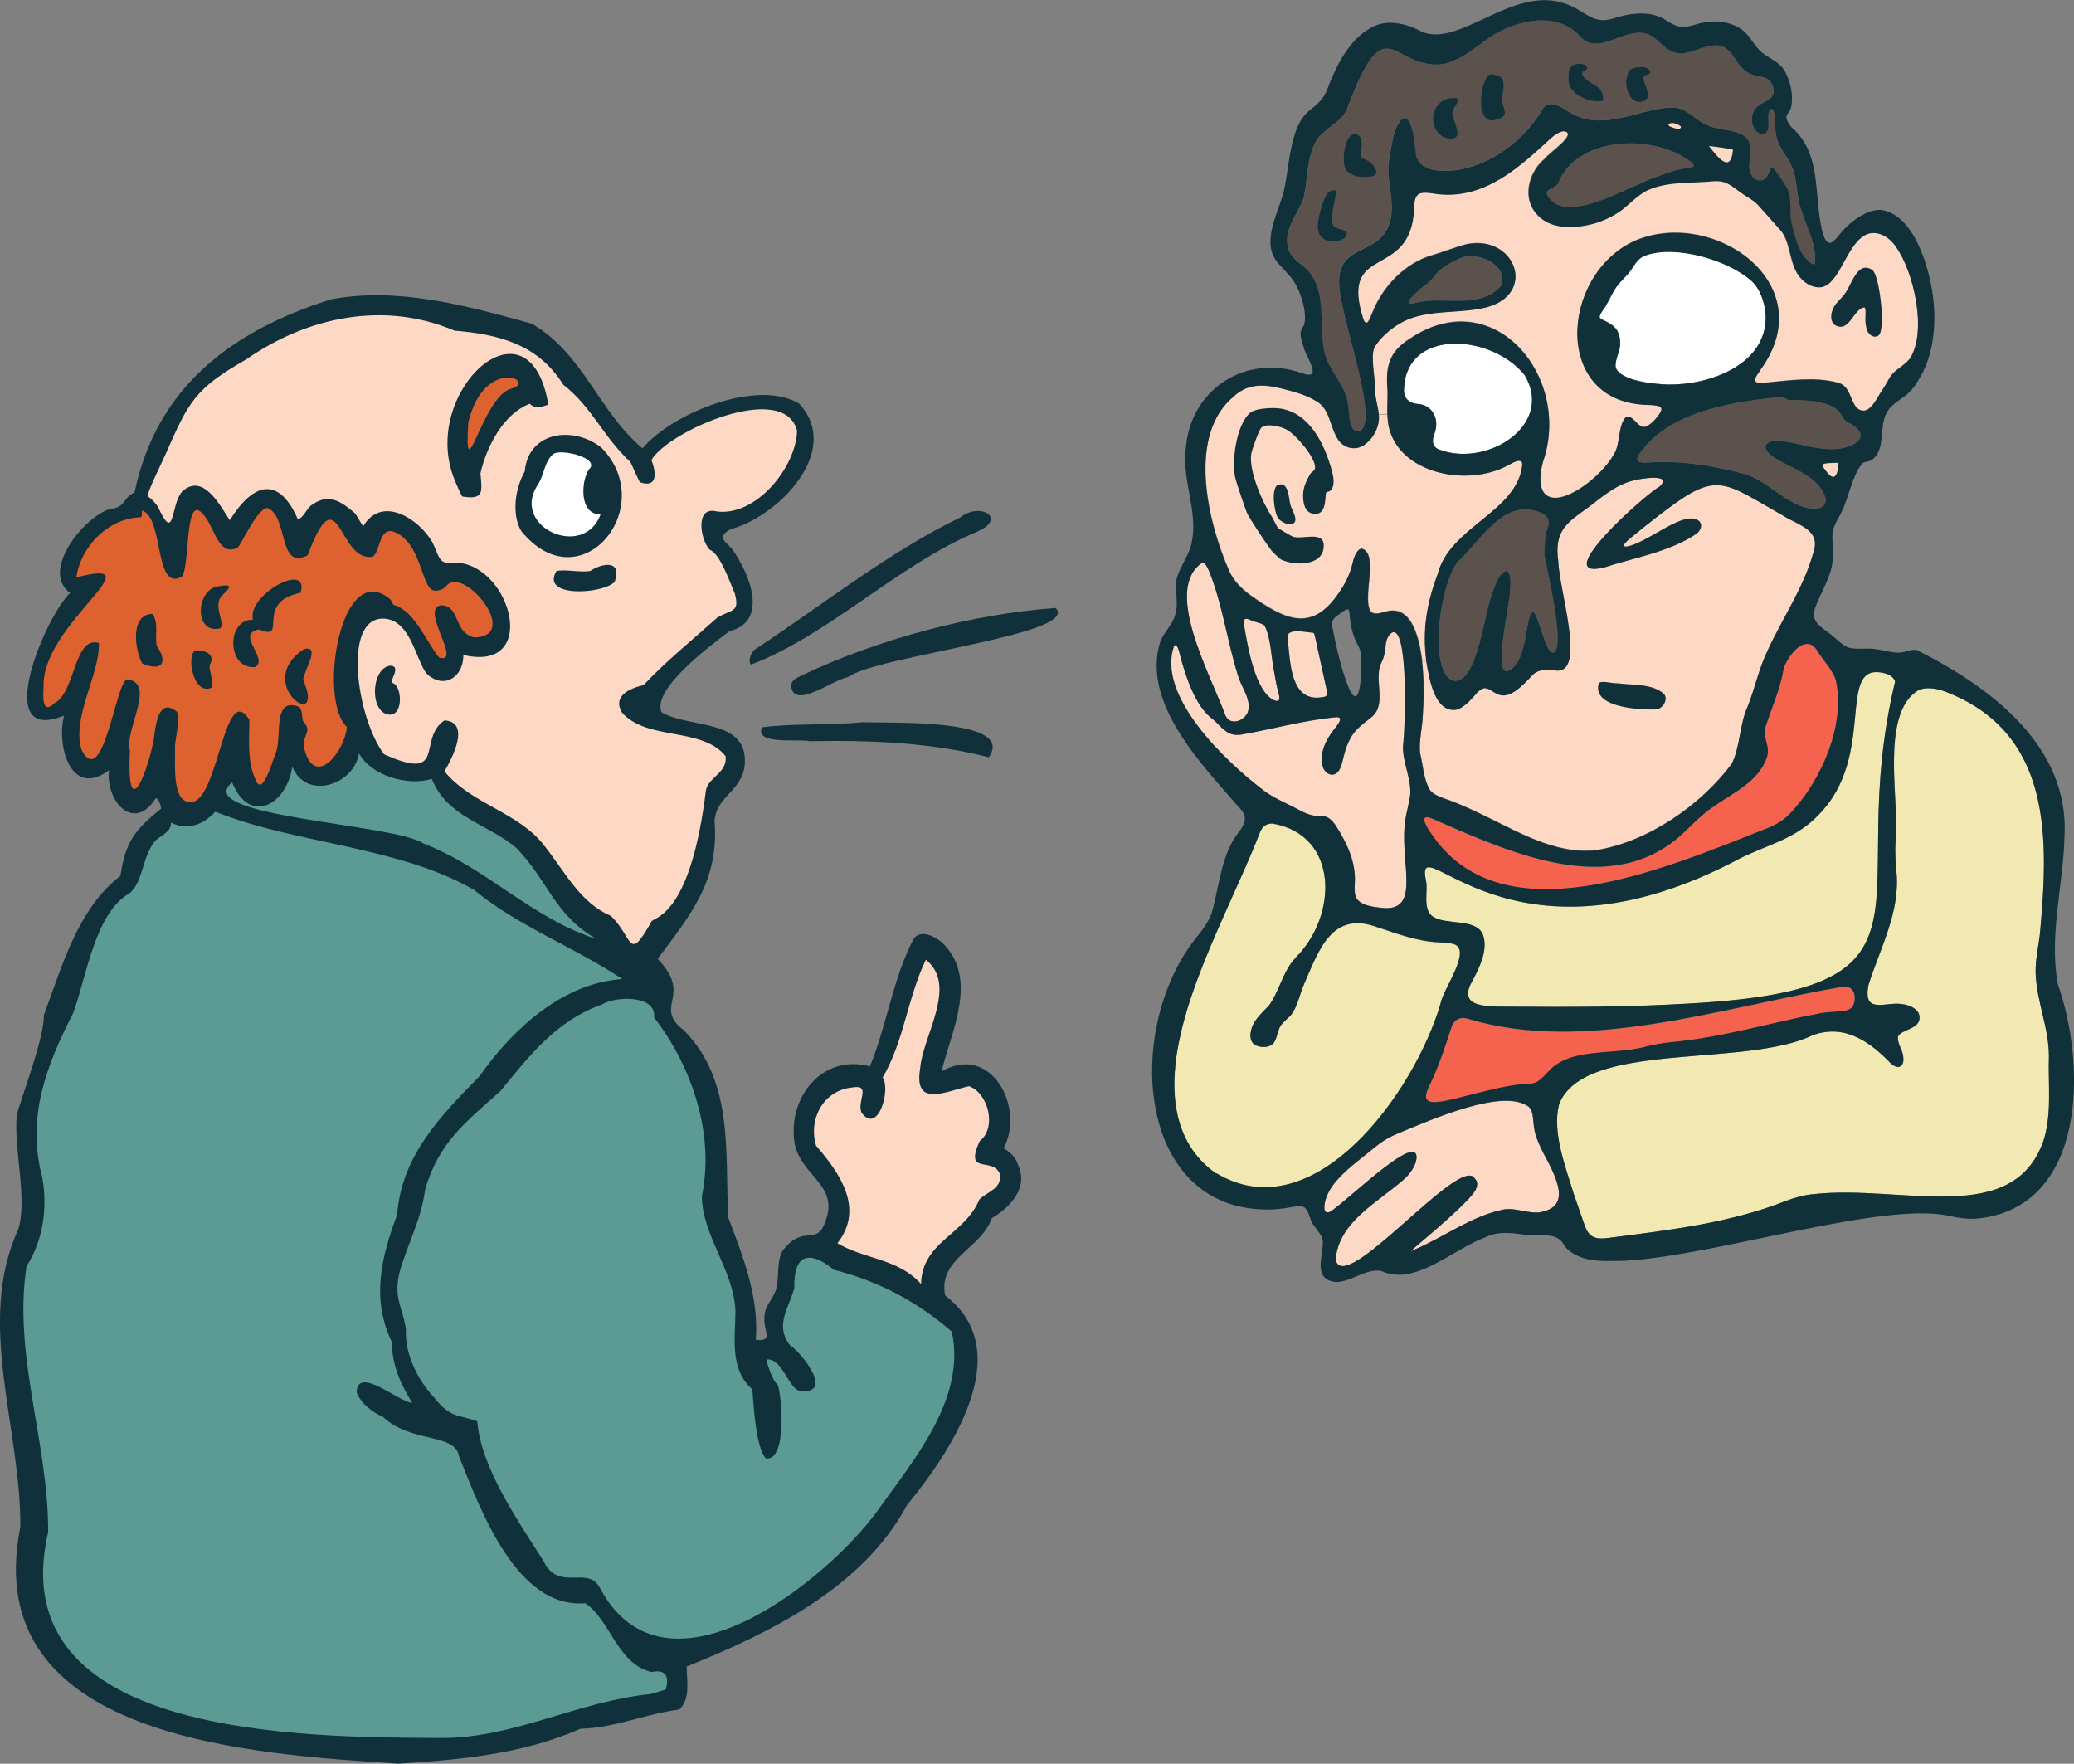 <?xml version="1.0" encoding="UTF-8"?>
<svg id="Layer_1" xmlns="http://www.w3.org/2000/svg" version="1.1" viewBox="0 0 235.22 200">
  <rect x="0" y="0" width="235.22" height="200" fill="#808080" stroke="none"/>
  <!-- Generator: Adobe Illustrator 29.1.0, SVG Export Plug-In . SVG Version: 2.1.0 Build 142)  -->
  <g id="Layer_11" data-name="Layer_1">
    <g>
      <g>
        <path d="M76.97,186.37c-4.1,0-7.28-2.04-9.42-6.07-.38-.73-.92-.86-1.82-.86h-.94c-1.34,0-2.71-.27-3.64-2.21-.3-.47-.61-.95-.93-1.45-2.71-4.22-6.08-9.44-6.62-14.22-.4-.14-.75-.22-1.1-.31-1.18-.3-2.18-.54-3.63-2.37-2.25-2.4-3.53-5.47-3.4-8.2-.14-.8-.32-1.41-.5-2-.38-1.3-.72-2.41-.21-4.62.36-1.26.79-2.41,1.22-3.52.72-1.91,1.4-3.72,1.67-5.78v-.04l.02-.04c1.45-5.01,4.18-7.42,7.63-10.46.34-.3.69-.61,1.04-.92l.38-.46c3.21-3.94,6.24-7.66,11.31-9.48.74-.43,1.9-.7,3.07-.7.82,0,2.31.14,3.14,1.06.35.4.54.9.52,1.46,4.68,6.14,6.74,13.97,5.41,20.5.03,2.11.9,4.09,1.82,6.18.91,2.09,1.86,4.24,1.99,6.65,0,.62-.02,1.21-.04,1.8-.1,2.59-.19,5.04,1.75,6.79l.13.11.05.16c.03.13.05.31.1.94.1,1.46.38,5.2,1.18,6.46.08-.02.19-.09.33-.3.94-1.46.58-6.18.22-7.22-.66-.7-1.39-2.83-1.26-3.3l.11-.38.39-.03h.18c1.26,0,1.98,1.18,2.61,2.21.34.56.7,1.14,1.03,1.33.2.03.38.05.55.05.22,0,.58-.02.63-.21.24-.81-1.6-3.25-2.62-3.92l-.08-.05-.06-.07c-1.54-1.96-.8-3.82-.15-5.46.19-.47.38-.97.52-1.45-.03-1.62.26-2.73.88-3.37.37-.38.86-.58,1.41-.58.85,0,1.87.48,3.04,1.42,4.98,1.26,9.5,3.65,13.48,7.1l.14.13.04.18c1.51,7.01-3.06,13.27-7.1,18.8-.49.67-.98,1.33-1.43,1.98-1.77,2.45-5.26,6.21-9.78,9.44-3.38,2.42-8.41,5.3-13.26,5.3h0Z" fill="#5b9b94"/>
        <path d="M49.75,197.67c-12.02-.05-34.41-.15-42.44-10.3-2.86-3.62-3.67-8.22-2.42-13.69.02-4.18-.7-8.46-1.39-12.59-.96-5.74-1.96-11.66-1.05-17.56l.02-.12.06-.1c1.72-2.7,2.33-6.14,1.71-9.66-1.97-7.29.79-13.62,3.54-18.99.36-.98.7-2.17,1.05-3.43,1.13-4.03,2.41-8.6,5.53-10.39.68-.6.99-1.6,1.32-2.66.33-1.06.66-2.15,1.4-3.06.26-.32.59-.55.91-.77.6-.42.86-.63.83-1.02l-.08-1.04.92.49c.47.25.96.38,1.45.38,1,0,2.03-.53,2.9-1.48l.27-.3.37.15c3.81,1.54,7.98,2.45,12.41,3.4,5.85,1.26,11.9,2.58,16.99,5.49l.04.02.04.03c2.88,2.39,6.34,4.23,9.7,6.02,2.38,1.27,4.86,2.58,7.1,4.08l1.39.94-1.67.11c-7.46.51-13.07,6.97-15.75,10.77l-.02.04-.03.03c-4.28,4.37-8.71,8.88-9.18,15.36v.08l-.03.08c-1.98,5.32-2.77,9.52-.6,14.03l.06.12v.14c-.02,2.52,1.05,4.64,2.21,6.55l.59.98-1.14-.1c-.66-.06-1.53-.55-2.53-1.12-.97-.54-2.17-1.22-2.81-1.22-.14,0-.3,0-.34.47.44,1.05,1.61,1.92,2.6,2.33l.1.04.08.07c1.44,1.36,3.3,1.81,4.94,2.2,1.83.44,3.56.85,3.87,2.56l.32.8c2.3,5.78,6.17,15.46,12.82,15.46.19,0,.39,0,.59-.02l.2-.02.17.11c1.27.86,2.14,2.25,2.99,3.61,1.14,1.83,2.22,3.56,4.2,4.09.23-.04.44-.06.63-.06.77,0,1.17.32,1.38.59.38.49.42,1.2.16,2.17l-.03.12-.08.1c-.26.31-2.02.73-2.05.73h-.04l-.04.02c-3.61.35-7.14,1.41-10.54,2.42-4.21,1.26-8.56,2.56-13.11,2.56h-.46Z" fill="#5b9b94"/>
        <path d="M67.53,107.04c-3.97-1.27-7.36-3.54-10.63-5.73-2.85-1.9-5.79-3.88-9.06-5.12l-.06-.02-.06-.04c-1.1-.78-5.37-1.44-9.5-2.09-7.79-1.22-12.56-2.08-13.06-3.96-.17-.62.11-1.22.82-1.79l.6-.49.3.71c.62,1.53,1.51,2.38,2.5,2.38,1.46,0,2.9-1.81,3.22-4.03l.3-2.09.8,1.95c.65,1.58,1.91,1.82,2.61,1.82,1.6,0,3.54-1.22,3.87-3.21l.28-1.65.79,1.47c1.02,1.88,3.7,2.86,5.83,2.86.64,0,1.22-.08,1.74-.24l.5-.16.2.5c1.07,2.67,3.29,3.89,5.63,5.17,1.3.71,2.65,1.45,3.82,2.46,1.44,1.48,2.41,2.94,3.34,4.37,1.46,2.21,2.83,4.3,5.68,5.9l-.46,1.05h0Z" fill="#5b9b94"/>
        <path d="M21.51,91.51c-.5,0-.94-.18-1.28-.53-1.04-1.06-1.02-3.44-1-5.18,0-.45,0-.83,0-1.09v-.06c.02-.39.09-.84.17-1.32.12-.77.27-1.71.15-2.28-.3-.22-.49-.26-.57-.26-.6,0-.87,2.17-.97,2.88l-.05.34c-.21,1.04-1.3,6.04-2.76,6.04h0c-.22,0-.42-.09-.58-.26-.34-.35-.66-1.18-.5-4.65-.25-1.01.14-2.34.54-3.73.38-1.34.82-2.85.42-3.46-.04-.06-.16-.23-.54-.31-.3.46-.74,2.02-1.08,3.19-1.04,3.62-1.77,5.82-3.14,5.82h0c-.88,0-1.42-1-1.59-1.33l-.02-.05-.02-.05c-.74-2.28.1-4.94.9-7.5.5-1.57.97-3.06,1.02-4.32-.78.1-1.28,1.54-1.78,2.92-.56,1.57-1.13,3.19-2.33,3.86-.4.38-.76.56-1.1.56-.26,0-.5-.1-.67-.29-.46-.5-.46-1.48-.39-2.54-.14-3.63,2.92-7.24,5.17-9.87.75-.89,1.67-1.96,1.86-2.44-.05,0-.1,0-.18,0-.49,0-1.3.14-2.41.43l-.83.22.12-.85c.54-3.82,3.82-7,7.43-7.29v-.24l.04-.73.7.21c.55.16,1.01.58,1.36,1.24.46.88.71,2.1.95,3.29.29,1.42.65,3.19,1.29,3.19.1,0,.23-.04.38-.1.23-.48.36-1.98.46-3.09.22-2.57.39-4.59,1.66-4.59.49,0,.94.34,1.46,1.1.31.4.58.95.83,1.49.45.93.91,1.89,1.52,1.89.13,0,.28-.04.44-.11.11-.16.36-.6.56-.96,1.14-2.05,2.1-3.62,3.17-3.63h.12l.11.05c1.28.54,1.68,2.08,2.04,3.44.35,1.32.62,2.18,1.21,2.18.17,0,.37-.05.61-.15,1.15-3.01,2-4.19,2.99-4.19.88,0,1.41.89,2.02,1.92.65,1.08,1.38,2.31,2.44,2.31h.14c.16-.21.29-.61.42-.97.28-.82.66-1.96,1.8-1.96.17,0,.34.02.53.08,2.19.78,3.02,3.11,3.63,4.81.26.74.66,1.86.94,1.86.5,0,.66-.16.89-.4.24-.24.56-.56,1.16-.58h.15c1.99,0,4.87,3.11,4.9,5.29,0,.63-.23,2.1-2.61,2.15h-.07l-.06-.02c-1.51-.33-1.99-1.43-2.38-2.31-.34-.8-.56-1.22-1.18-1.32-.11,0-.18.03-.21.06-.23.35.34,1.82.65,2.61.52,1.34.9,2.3.46,2.92-.1.15-.35.41-.84.41-.15,0-.32-.02-.51-.07l-.17-.05-.11-.14c-.5-.58-.96-1.34-1.45-2.13-.36-.59-.73-1.2-1.13-1.74-.8-1.1-1.54-1.72-2.34-1.94l-.08-.02-.07-.04c-.19-.12-.28-.3-.38-.5-.03-.07-.1-.19-.13-.22-.54-.45-1.08-.7-1.58-.7-1.34,0-2.26,1.79-2.68,2.86-1.57,3.93-1.49,9.94.15,11.5l.2.19-.02.27c-.19,2.21-2.01,5.02-3.78,5.02-.77,0-1.78-.5-2.27-2.86l-.02-.07v-.07c.05-.67.21-1.09.34-1.4.15-.39.18-.46-.28-1.01l-.07-.09-.03-.11c-.06-.19-.07-.4-.1-.62-.02-.18-.05-.56-.13-.64-.2-.06-.38-.1-.54-.1-.62,0-.78.81-.87,2.62-.06,1.02-.1,1.98-.46,2.66-.03.09-.09.24-.15.43-.75,2.18-1.28,3.3-2.1,3.3-.43,0-.76-.29-.98-.86-.87-1.78-.83-3.9-.79-5.76,0-.38.02-.77.02-1.14-.34-.49-.51-.51-.51-.51-.5,0-1.38,2.82-1.79,4.18-.86,2.79-1.67,5.42-3.16,5.98-.27.08-.49.1-.69.1l-.03-.06Z" fill="#dd622f"/>
        <path d="M104.03,145.99c-1.5-1.68-3.4-2.28-5.41-2.92-1.31-.42-2.66-.85-3.94-1.59l-.57-.34.41-.52c2.74-3.45.46-7.01-2.41-10.34l-.08-.1-.03-.12c-.51-1.74-.24-3.62.73-5.04.9-1.33,2.3-2.14,3.92-2.28.17-.03.34-.05.5-.05.46,0,.8.14,1.02.41.36.44.24,1.03.12,1.59-.09.43-.19.91-.06,1.22.28.35.46.38.5.38.12,0,.34-.15.57-.59.56-1.06.66-2.7.33-3.2l-.2-.3.18-.31c1.29-2.19,2.02-4.71,2.71-7.14.59-2.06,1.21-4.2,2.17-6.17l.31-.65.56.45c2.84,2.28,1.62,5.88.54,9.06-.47,1.38-.91,2.69-.98,3.77-.22,1.3-.04,1.82.14,2.03.06.06.22.26.82.26.69,0,1.62-.26,2.5-.52.46-.13.93-.26,1.38-.37l.16-.04.16.06c1.31.46,2.34,1.87,2.59,3.58.22,1.46-.19,2.78-1.11,3.54-.54,1.22-.42,1.53-.41,1.56.05.09.42.15.66.2.66.12,1.67.3,2.11,1.42l.02.06v.06c.25,1.54-.86,2.24-1.66,2.75-.28.18-.55.35-.75.54-.76,1.77-2.07,2.91-3.34,4.02-1.68,1.46-3.13,2.72-3.18,5.24l-.03,1.45-.97-1.08v.02Z" fill="#fdd8c5"/>
        <path d="M71.89,107.64c-.66,0-1.02-.58-1.46-1.32-.35-.58-.78-1.29-1.46-1.96-2.72-1.21-4.34-3.48-6.04-5.89-.49-.69-1-1.41-1.53-2.09-1.44-1.93-3.48-3.06-5.65-4.27-2.06-1.15-4.2-2.34-5.78-4.27l-.25-.31.2-.34c1.21-2.07,1.73-3.79,1.36-4.5-.05-.09-.18-.33-.7-.4-.82.63-1.02,1.55-1.22,2.45-.24,1.09-.54,2.43-2.26,2.43-.87,0-2.07-.35-3.77-1.12l-.14-.06-.09-.11c-2.49-3.25-4.13-11.01-2.41-14.5.58-1.18,1.53-1.82,2.73-1.82h.12c1.01.04,1.88.49,2.61,1.33.79.91,1.3,2.15,1.75,3.25.35.86.72,1.74,1.06,1.99.45.34.87.5,1.28.5s.77-.16,1.06-.47c.44-.45.68-1.14.67-1.9l-.02-.74.72.17c.61.14,1.17.22,1.67.22,2.33,0,2.87-1.48,2.93-2.73.11-2.84-2.32-6.51-5.35-6.81-.31.04-.58.06-.81.06-1.47,0-1.81-.82-2.19-1.78-.11-.28-.24-.59-.42-.94-.91-1.55-2.9-3.19-4.61-3.19-.92,0-1.66.48-2.22,1.42l-.22.37-.42-.1c-.28-.07-.37-.22-.79-.93-.14-.23-.36-.62-.46-.73-.89-.75-1.76-1.42-2.66-1.42-.46,0-.91.17-1.4.52l-.05.03-.06.02c-.12.06-.34.38-.5.59-.35.5-.74,1.07-1.39,1.1l-.39.02-.16-.36c-.62-1.39-1.62-3.05-2.95-3.05-1.11,0-2.44,1.15-3.74,3.26l-.47.76-.5-.74c-.12-.18-.26-.4-.4-.62-.76-1.21-1.91-3.03-3.07-3.03-.34,0-.68.15-1.04.48-.38.46-.59,1.3-.77,1.98-.23.93-.44,1.72-1.16,1.72h0c-.5,0-.85-.46-1.13-.92-.17-.28-.36-.65-.59-1.15-.26-.4-.66-.81-.96-.98l-.24-.14-.04-.27c-.02-.13-.02-.32.14-.76.29-.84,1.02-2.4,1.51-3.42.18-.38.33-.7.4-.86,2.69-6.14,3.54-7.72,9.41-11.07,4.77-3.3,10.08-5.07,15.32-5.07,3.02,0,5.95.59,8.72,1.75,4.77.4,9.59,1.46,12.66,6.33,1.81,1.42,3.01,3.08,4.18,4.69.98,1.34,1.98,2.74,3.36,4.02l.06.05.04.06c.12.18.29.57.56,1.17.14.31.34.76.46.98.18.05.31.06.39.06.18,0,.21-.05.22-.07.14-.21.11-.92-.24-1.82l-.1-.26.14-.24c.09-.15.19-.3.35-.51,1.98-2.45,8.34-5.54,12.7-5.54,3.15,0,4.2,1.57,4.54,2.88l.02.08v.08c-.17,5.15-5.19,9.74-9.02,9.74-.26,0-.51-.02-.77-.06-.18-.04-.3-.06-.41-.06-.27,0-.42.1-.53.34-.33.77.06,2.37.59,3.02,1.03.5,1.84,2.3,2.63,4.24.14.35.27.66.37.87l.02.04.02.05c.58,2.06-.1,2.51-1.22,2.98-.3.12-.62.26-.98.47-.75.68-1.54,1.36-2.34,2.06-2.06,1.8-4.19,3.66-5.93,5.51l-.12.13-.17.04c-1.22.28-2.05.73-2.26,1.22-.04.1-.18.4.17,1,1.27,1.4,3.31,1.78,5.46,2.17,2.34.43,4.74.87,6.25,2.73l.1.13.02.16c.18,1.37-.66,2.16-1.32,2.8-.46.44-.86.82-.92,1.31-.12.98-.24,1.82-.37,2.6-1.66,10.17-4.65,11.78-5.77,12.4-.05.02-.1.05-.13.07-1.21,2.14-1.78,2.78-2.47,2.78h0v.02Z" fill="#fdd8c5"/>
        <path d="M64.62,61.39c-1.82,0-3.59-.99-4.42-2.46-.71-1.26-.65-2.72.19-4.1.34-.47.52-.99.7-1.54.27-.79.54-1.61,1.27-2.24l.05-.04c.28-.19.68-.28,1.22-.28,1.1,0,3.46.5,3.9,1.64.08.21.2.73-.31,1.25-.51.82-.7,2.58-.21,3.5.22.42.54.61,1.01.61l.92-.03-.29.8c-.66,1.84-2.14,2.9-4.04,2.9h0Z" fill="#fff"/>
        <path d="M53.23,51.52c-.18,0-.35-.07-.48-.21-.25-.26-.38-.62-.21-3.44v-.05l.02-.05c.98-4.07,3.26-5.52,5.06-5.52.98,0,1.7.45,1.78,1.09.03.29-.03,1.01-1.41,1.34-1.26.43-2.51,3.17-3.26,4.81-.68,1.49-.94,2.04-1.5,2.04h0Z" fill="#dd622f"/>
      </g>
      <g>
        <path d="M119.71,68.93c3.06,2.98-20.46,5.46-23.54,7.86-1.65.22-6.14,3.78-6.45.99.07-.75.66-.9,1.26-1.22,8.69-4.11,19.26-6.93,28.73-7.62h0Z" fill="#10313b"/>
        <path d="M110.85,60.28c-8.99,3.74-16.76,11.67-25.65,15.08-.41-.28-.06-1.3.33-1.65,7.56-4.97,15.24-11.1,23.38-15.04,2.3-1.82,5.35.16,1.94,1.6h0Z" fill="#10313b"/>
        <path d="M97.81,81.89c2.55.15,17.53-.54,14.33,3.98-6.44-1.66-13.47-1.96-20.28-1.82-1.23-.3-6.38.47-5.43-1.58,3.37-.45,7.86-.22,11.38-.57h0Z" fill="#10313b"/>
        <path d="M69.73,65.96c-1.24,1.4-8.48,1.89-6.62-1.21.92-.22,2.69.18,3.82,0,1.34-.89,3.66-1.33,2.79,1.21Z" fill="#10313b"/>
        <path d="M44.45,77.43c1.18.17,1.4,3.96-.48,3.58-2.08-.46-1.85-5.22.26-5.52,1.35,0-.03,1.66.22,1.93h0Z" fill="#10313b"/>
        <path d="M34.08,67.22c-5.35,1.08-1.27,5.58-4.71,4.16-2.73.5,1.14,3.3-.42,4.26-3.26.3-3.29-5.49-.26-5.36-.72-2.84,6.47-6.72,5.4-3.06Z" fill="#10313b"/>
        <path d="M17.3,69.6c.72,1.13.26,2.41.46,3.6,1.35,1.98.59,2.98-1.62,2.04-.86-1.52-1.42-5.59,1.16-5.63h0Z" fill="#10313b"/>
        <path d="M34.48,73.61c1.99-.5-.08,2.52-.09,3.5,2.66,6.21-5.82.39.09-3.5Z" fill="#10313b"/>
        <path d="M24.99,66.45c2.04-.34.34.81.03,1.27-.78,1.19.57,3.02-.06,3.53-3.04.74-2.79-4.66.02-4.8Z" fill="#10313b"/>
        <path d="M24.04,77.96c-2.18,1.05-2.98-3.9-1.81-4.22,1.06,0,2.29.49,1.54,1.69-.04.6.5,2.17.27,2.54h0Z" fill="#10313b"/>
        <path d="M45.27,200c-16.7-1.11-47.76-2.75-42.97-26.8.12-11.08-5.06-23.24-.26-33.72,1.15-3.4-.54-9.3-.13-13.07.34-1.49,3.18-8.86,3.05-11.27,2.1-5.57,3.84-12.1,8.7-15.82.58-3.99,1.72-5.27,4.62-7.63,0-.19-.28-1.18-.61-1.18-2.52,4-5.73.26-5.3-3.17-4.35,3.24-5.99-2.8-5.1-6.2-8.42,3.44-1.99-11.48.69-13.9-3.38-2.4,1.41-8.52,4.47-9.51,1.9-.18,1.37-1.21,2.83-1.88,2.49-11.97,11.02-18.34,22.26-21.9,7.65-1.45,15.48.74,22.78,2.75,5.9,3.42,7.59,9.98,12.57,14.14,3.3-3.93,12.9-7.93,17.75-5.09,5,5.38-2.39,12.84-7.76,14.26-1.78.98-.35,1.5.24,2.34,1.86,2.66,4.18,8.08-.38,9.23-2.16,1.64-8.76,6.51-7.7,9.18,3.01,1.81,9.39.74,9.46,5.39.08,3.46-3.19,3.94-3.44,6.9.55,6.87-2.74,10.7-6.45,15.68,4.11,4.27-.65,5.34,3.01,8.14,5.66,5.76,4.62,13.93,4.99,21.17,1.67,4.45,3.5,9,3.13,13.88,1.94.3,1-.95.97-2.14-.06-1.91.93-2.19,1.34-3.62.37-1.27.02-3.22.74-4.35,2.44-3.14,3.86-.34,4.87-3.38,1.52-4.06-2.78-5.07-3.51-8.74-.87-5.19,3.12-10.24,8.53-8.76,1.93-4.7,2.59-9.91,4.93-14.41.74-1.2,2.45-.35,3.27.37,4.16,4.07,1.06,9.94-.07,14.6,5.63-3.24,9.51,4.13,7.03,8.73.54.26,1.35.96,1.58,1.72,1.34,2.71-.78,4.93-2.91,6.2-1.23,3.49-6.11,4.56-5.3,8.76,8.22,6.26.85,17.48-4.32,23.77-5.02,9.36-15.51,14.5-24.99,18.31,0,1.6.47,3.67-.84,4.87-3.85.5-7.29,2.09-11.18,2.18-6.62,2.89-13.57,3.51-20.62,3.96l.02.02ZM63.9,43.65c-2.86-4.62-7.36-5.74-12.36-6.16-7.91-3.36-16.56-1.64-23.61,3.26-5.82,3.32-6.54,4.79-9.17,10.8-.32.74-2.08,4.26-2.01,4.74.42.24.89.75,1.17,1.2,1.95,4.22,1.39-.22,2.74-1.76,2.4-2.18,4.34,1.67,5.4,3.26,2.65-4.26,5.53-5.07,7.71-.14.64-.02,1.07-1.37,1.66-1.63,1.89-1.37,3.37-.26,4.79.95.22.22.89,1.48.98,1.5,2.06-3.51,6.23-.93,7.83,1.8.89,1.79.63,2.66,2.89,2.34,6.12.5,9.27,12.48.63,10.46.04,2.28-1.9,3.89-3.92,2.34-1.36-.97-1.82-6.34-5.11-6.46-4.77-.16-3.02,11.38.04,15.38,7.23,3.25,3.71-1.76,6.85-3.84,3.09.19.75,4.5,0,5.78,3.09,3.78,8.49,4.62,11.42,8.55,2.34,3,4.03,6.38,7.45,7.84,2.57,2.46,1.92,5.45,4.64.58.68-.52,4.45-1.16,6.13-14.73.19-1.57,2.49-2.03,2.24-3.97-2.7-3.34-8.89-1.71-11.74-4.93-1.16-1.95,1-2.79,2.44-3.12,2.43-2.61,5.6-5.18,8.34-7.64,1.58-.98,2.65-.51,1.98-2.83-.5-1.07-1.62-4.45-2.82-4.88-1.04-1.09-1.72-4.96.77-4.35,4.43.62,9-4.92,9.14-9.14-1.45-5.75-14.66.05-16.52,3.32.5,1.26.8,3.22-1.27,2.53-.13-.03-.9-1.95-1.14-2.33-3.11-2.9-4.3-6.19-7.58-8.74h.02ZM26.92,62.11c-2.04,1.03-2.56-2.07-3.59-3.42-2.5-3.61-1.69,5.37-2.7,6.7-3.19,1.78-2-6.78-4.54-7.5,0,.22.07.62-.13.77-3.57.05-6.8,3.24-7.3,6.81,9.4-2.42-4.04,5.37-3.72,12.46-.06,1.03-.18,3.19,1.25,1.8,2.38-1.23,2.19-7.66,5.02-6.82.17,3.42-3.14,8.5-1.95,12.15,2.45,4.58,3.86-7.62,5.13-8.02,3.42.34-.32,5.78.34,8.05-.38,8.11,1.78,3.33,2.7-1.16.21-1.52.48-4.99,2.65-3.21.36.99-.18,2.86-.24,3.96.1,1.62-.53,6.94,2.2,6.2,2.78-1.04,3.5-13.64,6.24-9.27.02,2.2-.3,4.78.73,6.85.73,1.98,1.94-2.29,2.18-2.88.91-1.65-.42-6.48,2.58-5.48.58.19.44,1.17.58,1.62,1.06,1.29.18,1.23.08,2.81,1.06,5.18,4.66.81,4.91-2.09-3.33-3.15-.71-19.21,4.91-14.49.17.17.29.58.39.64,2.46.68,3.69,4.25,5.19,5.99,2.72.73-2.46-5.86.33-5.95,2.09.25,1.27,3.12,3.66,3.65,4.75-.1.09-6.51-2.4-6.28-.85.03-.76.97-2.07.98-1.61.02-1.41-5.5-4.74-6.7-1.62-.47-1.44,2.14-2.31,2.84-3.98.77-3.82-9.69-7.41-.15-3.4,1.73-2.14-4.36-4.54-5.37-1.22.02-3.07,4.38-3.42,4.5h0ZM48.98,88.32c-2.7.84-6.86-.32-8.26-2.89-.62,3.63-5.99,5.35-7.57,1.51-.61,4.26-4.81,6.72-6.82,1.79-4.8,3.9,18.53,4.67,21.71,6.93,7.06,2.7,12.31,8.5,19.66,10.84-4.81-2.69-5.54-6.65-9.12-10.32-3.21-2.77-7.85-3.45-9.61-7.86h0ZM53.75,100.9c-8.73-5-20.28-5.19-29.33-8.86-1.32,1.46-3.19,2.2-5.04,1.23.1,1.14-1.28,1.46-1.86,2.19-1.42,1.78-1.27,4.53-2.83,5.84-3.94,2.21-4.9,9.58-6.39,13.58-3.06,5.98-5.33,11.86-3.5,18.66.62,3.54.06,7.15-1.79,10.06-1.56,10.08,2.51,20.09,2.45,30.13-5.4,23.26,28.64,23.28,44.53,23.35,8.21.07,15.6-4.18,23.79-4.98.22-.06,1.68-.47,1.73-.54.43-1.54-.06-2.28-1.63-1.96-3.89-.93-4.66-5.91-7.5-7.8-7.78.64-11.86-10.54-14.32-16.65-.42-2.69-5.45-1.46-8.65-4.5-1.2-.5-2.5-1.53-2.96-2.76.09-3.08,4.7,1.05,6.3,1.2-1.3-2.14-2.31-4.28-2.29-6.86-2.39-4.97-1.22-9.64.58-14.49.5-6.68,4.96-11.24,9.35-15.71,3.8-5.4,9.44-10.55,16.18-11.01-5.35-3.59-11.84-5.99-16.84-10.14h0ZM111.11,129.39c1.97-1.47,1-5.44-1.21-6.22-2.7.62-6.3,2.46-5.54-2.01.26-3.66,4.34-9.38.65-12.33-2.07,4.24-2.47,9.22-4.9,13.35.93,1.38-.5,6.46-2.37,4.04-.66-1.24,1.17-3.27-1.04-2.91-3.3.3-5.05,3.56-4.15,6.6,2.61,3.03,5.56,7.1,2.42,11.07,3.15,1.85,6.86,1.7,9.49,4.62.11-4.82,4.95-5.55,6.61-9.57.82-.87,2.59-1.21,2.34-2.88-.8-2.06-4.1.21-2.3-3.75v-.02ZM88.17,156.95c.51,1.11,1.13,8.86-1.32,8.42-1.3-1.47-1.43-7.44-1.54-7.82-2.62-2.36-1.9-5.82-1.9-8.98-.27-4.69-3.77-8.48-3.81-12.92,1.48-7.09-1.16-14.77-5.42-20.27.3-2.54-4.27-2.47-5.9-1.48-5.17,1.83-8.19,5.74-11.52,9.82-3.88,3.47-6.99,5.8-8.54,11.15-.44,3.38-1.95,6.1-2.9,9.36-.7,3.02.26,3.72.72,6.45-.16,2.82,1.3,5.78,3.27,7.88,1.83,2.3,2.74,1.82,4.82,2.62.43,5.29,4.6,11.23,7.5,15.81,1.72,3.62,5,.44,6.4,3.06,7.46,14.01,25.83-.92,31.48-8.72,4.14-5.82,10.08-12.72,8.44-20.33-3.9-3.38-8.32-5.74-13.38-7.01-2.79-2.3-4.59-1.77-4.48,2.08-.62,2.23-2.26,4.23-.49,6.48,1.49.98,5.13,5.8.94,5.12-1.23-.56-1.87-3.66-3.58-3.51-.08.26.74,2.58,1.19,2.8h0Z" fill="#10313b"/>
        <path d="M68.21,50.76c6.6,6.72-2.35,17.74-9.1,9.45-1.12-1.93-.67-4.86.4-6.74.41-4.62,5.61-5.19,8.7-2.7ZM66.79,53.24c1.38-1.26-3.1-2.4-4.04-1.76-1.08.94-1.01,2.49-1.86,3.65-2.86,4.7,5.37,8.34,7.23,3.18-2.41.1-2.26-3.66-1.34-5.06h0Z" fill="#10313b"/>
        <path d="M62.18,45.88c-.61.25-1.6.51-2.08-.1-3.04,1.14-4.94,4.94-5.61,7.9.19,2.12.41,3.02-2.06,2.62-.12-.07-.98-2.09-1.06-2.38-3.48-9.78,8.68-20.76,10.82-8.04h0ZM53.11,47.89c-.51,8.22,1.53-2.69,4.75-3.78,3.34-.81-2.89-3.89-4.75,3.78Z" fill="#10313b"/>
      </g>
    </g>
  </g>
  <g id="Layer_3">
    <g>
      <g>
        <path d="M208.49,52.48l.02.03c-.07,1.27-.4,2.35-1.46.86-.1-.18-.35-.4-.37-.6,0-.34,1.42-.23,1.82-.29Z" fill="#fdd8c5"/>
        <path d="M232.39,119.71c-.11,3.04.34,6.26-.5,9.25-3.25,10.43-16.15,5.32-26.24,6.46-1.11.1-2.16.4-3.2.8-6.36,2.5-13.22,3.28-20,4.16-.58.08-1.3.13-1.78-.13-.48-.24-.75-.74-.93-1.24-.42-1.17-.85-2.43-1.28-3.7-.14-.46-.29-.93-.44-1.42-.9-2.8-1.89-6-1.19-8.7,1.05-2.68,4.2-3.93,8.15-4.63,6.72-1.2,15.74-.81,20.6-3.17,3.76-1.38,6.7.95,8.85,3.18.93.86,1.58.3,1.43-.7-.02-.77-.76-1.62-.58-2.37.51-.8,2.21-.78,2.42-1.92.17-1.25-1.38-1.77-2.67-1.77-1.61.09-3.1.58-3.21-.97-.02-.28,0-.62.08-1.05l.02-.1c1.31-4.16,3.62-8.3,3.17-12.81-.1-1.18-.18-2.33-.1-3.5.34-2.7-.54-7.95,0-12.04.3-2.22,1-4.1,2.54-5.04.84-.45,2.1-.25,3.06.11,11.68,4.45,11.77,15.65,10.91,25.94l-.12,1.38c-.17,1.57-.55,3.08-.5,4.65.1,3.14,1.5,6.18,1.5,9.34v-.02Z" fill="#f1e9b1"/>
        <path d="M214.91,77.2l.03.09c-.5,2.06-.86,4.02-1.13,5.88-2.59,17.68,3.4,26.26-11.71,29.42-2.74.58-6.16.97-10.45,1.21-6.62.39-12.72.44-21.87.36-.69,0-1.47-.06-2.1-.25-1.4-.37-1.44-1.39-.67-2.69.86-1.62,1.83-3.65,1.13-5.34-.87-1.74-4.14-.94-5.61-1.92-1.2-.73-.57-2.98-.77-3.93-1.55-7.08,9.14,11.51,35.73-2.76,3.19-1.54,6.28-2.2,8.81-4.91,6.64-6.74,1.82-17.35,7.38-16.02.51.11,1.03.38,1.24.88v-.02Z" fill="#f1e9b1"/>
        <path d="M164.86,107.07c2.12.67-1.22,5.1-1.5,6.77-1.64,5.62-5.95,13.08-11.38,17.38-4.25,3.36-9.18,4.78-14.06,1.85-5.12-3.58-5.39-9.83-4.05-15.69.92-4.19,2.86-8.87,4.84-13.34,1.54-3.48,3.1-6.83,4.22-9.74.26-.57.7-.92,1.38-.9,7.55,1.3,7.42,10.42,2.66,15.18l-.07.09c-1.42,1.5-1.8,3.78-3,5.38-.78.86-1.78,1.66-2.02,2.87-.15.62-.07,1.38.6,1.65.5.22,1.17.25,1.66-.03.72-.38.64-1.54,1.11-2.21.2-.31.49-.56.76-.82,1.09-.86,1.3-2.58,1.93-4.01,1.68-3.84,3.15-8.26,8.29-6.33,1.99.61,4.34,1.61,7.06,1.71.52.03,1.11.06,1.58.19h0Z" fill="#f1e9b1"/>
        <path d="M215.05,28.01c1.98,2.78,3.53,9.54,1.56,12.62-.36.46-.86.82-1.28,1.13-1.01.7-1.03,1.18-1.74,2.26-.78,1.06-1.58,3.35-3.01,2.21-.79-.9-.75-2.51-2.14-2.86-2.62-.7-5.5-.26-8.21,0-.32.02-.82.08-1.05-.06-.45-.3.3-1.06.52-1.46,7.04-9.79-5.52-18.42-14.37-14.54-8.44,3.93-9.27,18.42,1.62,18.58.64.04,1.21.07,1.4.27.09.09.1.22.06.34-.13.47-1.02,1.5-1.58,1.78-1.02.6-1.51-1.42-2.46-.98-.9,1.02-.56,3.04-1.35,4.22-1.35,2.45-5.6,5.75-7.47,4.71-1.16-.6-.9-2.7-.54-3.91,3.3-9.62-5.58-20.32-15.06-13.98-2.37,1.47-2.82,3.14-2.58,5.84.03.89-.05,1.82-.02,2.74l-.98.06c-.07-.75-.27-1.35-.38-2.1-.03-.25-.06-.51-.07-.8.04-1.39-.51-3.54-.08-4.67.82-1.39,2.34-2.59,3.86-3.24,2.86-1.11,5.87-.63,8.8-1.34,5.87-1.5,3.32-8.34-2.22-7.16-1.28.34-2.54.85-3.8,1.22-3.18.89-5.73,3.62-6.88,6.58-.21.5-.62,1.78-1.02.66-2.65-8.39,4.8-4.56,5.69-11.62.22-.97-.13-1.97.58-2.54.5-.28,1.46-.09,2.11,0,5.5.67,9.53-3.26,12.91-6.34.38-.36.94-.72,1.41-.78h.06c1.68.23-1.73,2.49-2.18,3.13-1.6,1.31-2.46,3.86-1.31,5.74,1.38,2.18,4.14,2.3,6.79,1.62.97-.27,1.91-.68,2.74-1.22,1.26-.78,2.17-2.02,3.54-2.64,2.25-.97,4.87-.74,7.19-.96.42-.03.86-.05,1.25.05.69.18,1.27.66,1.85,1.09.69.54,1.5.9,2.05,1.46.89.98,1.77,1.98,2.64,2.96.4.46.64,1.05.82,1.67.31,1.03.48,2.19,1,3.1.45.84,1.32,1.54,2.2,1.66,2.4.43,3.14-4.05,5.14-5.62,1.34-1.14,3.13-.22,3.94,1.1l.02.02Z" fill="#fdd8c5"/>
        <path d="M210.32,112.92c.02.21,0,.42,0,.66-.14,1.05-1.03,1.06-1.94,1.13-.61.04-1.24.09-1.83.19-5.67,1.06-11.21,2.78-17.07,3.3-.91.09-1.8.26-2.68.47-.65.18-1.34.3-2.04.4-1.55.2-3.19.25-4.74.46-1.29.19-2.49.5-3.54,1.23-1.1.73-1.62,2.05-2.93,2.17-1.86,0-4.26.6-6.47,1.17-1.1.28-2.16.56-3.07.74-2.34.46-2.75-.02-1.82-1.85.97-2.02,1.7-4.21,2.38-6.34.27-.94.95-1.41,1.98-1.08,11.15,3.35,23.85.14,35.71-2.35,2.06-.43,4.1-.85,6.1-1.19.53-.1,1.26-.22,1.62.14l.06.06c.19.22.27.46.31.7h0Z" fill="#f5624d"/>
        <path d="M209.52,47.87c1.4.63,2.33,1.74.5,2.59-2.76,1.31-6.18-.51-8.59-.48-.33,0-.7.07-.94.25-.62.5,0,1.21.9,1.74,1.7,1.1,5.22,2.13,5.68,4.67,0,1.15-1.34,1.16-2.33.89-2.55-.7-4.42-3.11-6.97-3.81-3.62-.97-7.31-1.54-10.88-1.28-.34.02-.86.05-1.08-.13-.3-.26.06-.81.3-1.12,3.25-4.32,9.58-5.56,15.24-6.12.46-.05,1.03-.06,1.37.22l.06.05c6.71-.05,5.66,1.98,6.73,2.52h0Z" fill="#5b524e"/>
        <path d="M208.18,77.04c1.18,5.06-1.6,11.36-5.04,15.07-.82.89-1.74,1.44-2.84,1.86-4.5,1.77-10.09,4.09-15.69,5.53l-.4-1.53c2.44-.5,4.75-1.64,6.83-3.63.94-.9,1.91-1.9,2.96-2.64,2.47-1.78,5.35-2.96,6.34-5.74.51-1.43-.6-2.25-.07-3.72.7-2.09,1.62-4.15,1.98-6.39.46-1.5,2.47-4.04,3.76-2.13l.06.08c.66,1.09,1.62,1.98,2.09,3.23h.02Z" fill="#f5624d"/>
        <path d="M204.27,23.78c.6,1.9,1.85,4.15,1.54,6.12l-.02.02c-.1.08-.29,0-.53-.21-.74-.61-1.18-1.42-1.5-2.32-.2-.58-.34-1.18-.5-1.81-.5-1.5.15-3.18-.78-4.57-.55-.87-1.27-1.98-1.53-2.02-.13-.02-.15.06-.22.18-.09.22-.18.5-.3.73-.29.61-1.02.74-1.54.27-1.23-1.15.31-3.26-.82-4.51-.95-1.07-3.16-.79-4.66-1.56-1.3-.6-2.19-1.91-3.71-1.9-3.13-.15-7.78,2.84-11.53.62-.95-.5-2.33-1.7-3.19-.54-2.02,3.49-5.74,6.44-9.9,7-1.65.22-4.13.13-4.51-1.74-.15-1.14-.19-2.43-.66-3.55-.85-1.93-1.94,1.11-2.01,1.97-.23,1.24-.5,2.3-.46,3.49.08,1.9.77,4.03.1,5.91-1.34,3.9-6.25,1.99-5.63,7.48.31,2.77,2.19,8.49,2.77,12.29.31,2.02.26,3.5-.6,3.71-.43.08-.71-.19-.88-.66-.3-.97-.17-2.12-.5-3.1-.47-1.74-1.93-3.16-2.45-4.92-.95-3.58.68-7.9-2.96-10.4-.67-.58-1.21-1.22-1.27-2.14-.22-1.87,1.21-3.42,1.82-5.07.48-1.98.34-4.26,1.26-6.2.84-1.88,3.22-2.28,3.83-4.37,4.26-11.18,4.9-4.42,10.31-4.66,2.15-.18,4.11-1.97,5.81-3.17,2.88-1.86,7.49-2.93,10.07-.13,2.1,2.48,5.08-.98,7.62-.21,1.28.37,1.92,1.9,3.42,2.18,1.74.4,4-1.74,5.71-.42.9.76,1.3,2.06,2.36,2.65,1.02.63,2.01.23,2.59,1.09.35.47.5,1.17.11,1.65-.42.59-1.62.74-2.02,1.6-.3.56-.3,1.27-.04,1.85.47,1.03,1.73,1.17,1.7-.29,0-.51-.14-1.6.22-1.76.33-.15.41.34.46.66.11.89,0,1.98.31,2.86.31,1,1.04,1.78,1.5,2.7.83,1.6.58,3.52,1.2,5.2l.02.02Z" fill="#5b524e"/>
        <path d="M202.17,58.39c1.8,1.17,4.46,1.6,3.47,4.34-1.12,3.96-3.51,7.39-5.18,11.04-.98,2.02-1.41,4.22-2.24,6.3-.94,2.02-.84,4.54-1.8,6.5-3.43,4.61-9.43,8.86-15.38,9.81-4.76.54-9.09-2.23-13.24-4.18-1.34-.64-2.7-1.25-4.11-1.72-.56-.19-1.14-.45-1.5-.91-.72-1.16-.77-2.78-1.1-4.1-.21-1.31.25-2.92.3-4.53.11-1.78.14-3.96-.09-5.96l.46-.05s0,.09.02.13c.34,1.98.94,5.75,3.38,5.42.6-.13,1.34-.74,1.99-1.5.34-.38.84-1.01,1.34-.94.49.06.91.5,1.38.68,1.36.67,2.92-1.09,3.98-2.21.74-.7,1.76-.58,2.68-.47,2.56.19,1.42-5.1.66-9.17-.24-1.31-.44-2.49-.47-3.31-.4-3.02.66-4.06,2.82-5.6,1.89-1.33,3.38-2.9,5.77-3.49.69-.19,4.56-.82,2.88.73-1.47.76-12.62,10.63-6.3,9.16,3.47-1.13,7.5-1.78,10.55-3.86.58-.48.7-1.29-.02-1.59-1.65-.74-4.91,2.06-7.31,2.9-.3.1-.56.18-.81.16-.08-.02-.13,0-.14-.13,0-.14.24-.4.56-.68,1.19-.98,2.78-2.26,4.14-3.29,5.92-4.47,6.57-3.26,13.27.54h0Z" fill="#fdd8c5"/>
        <path d="M200.27,35.81c.15,5.53-6.35,7.86-11.06,7.79-1.64-.05-5.34-.4-5.94-1.9l-.02-.09c-.1-.9.58-1.84.51-2.77,0-.4-.08-.8-.25-1.16-.53-1.21-2.06-1.34-2.1-1.76.06-.47.5-.86.72-1.3.48-.78.82-1.7,1.43-2.42.44-.54,1.05-1.06,1.43-1.62.51-.76.86-1.41,1.7-1.66,3.42-1.18,9.27.55,11.92,2.89,1.06.95,1.56,2.59,1.64,3.98v.02Z" fill="#fff"/>
        <path d="M196.54,16.97v.05c-.25,2.82-1.82.72-2.74-.47.31.03,2.29.27,2.74.42Z" fill="#fdd8c5"/>
        <path d="M192.09,18.77v.03c-.07.16-.32.18-.51.22-1.13.14-2.25.48-3.58.99-3,.91-10.02,5.5-12.34,2.42-.69-1.01.36-.86,1.04-1.58,1.74-4.85,9.35-5.79,14.14-3.13.64.37,1.28.82,1.26,1.04h0Z" fill="#5b524e"/>
        <path d="M190.64,14.36c.05.5-.98.12-1.23,0-.54-.3.14-.51.48-.39.27.05.58.23.72.34l.03.05h0Z" fill="#fdd8c5"/>
        <path d="M184.22,97.97l.4,1.53c-8.76,2.25-17.58,2.35-22.46-5.18-.81-1.21-1.1-2.14.66-1.3,6.44,2.82,14.44,6.42,21.41,4.96h0Z" fill="#f5624d"/>
        <path d="M176.66,134.33c.4,1.54.09,2.78-1.96,3.14-1.41.18-2.77-.55-4.18-.31-3.62.73-6.72,3.12-10.08,4.54l-.06.03c-.1.03-.38.21-.32.1.26-.31,5.28-4.34,6.97-6.41.42-.52.76-1.27.23-1.77-1.45-2.48-11.88,9.93-14.97,9.93-.42,0-.7-.22-.81-.72.34-4.22,4.55-6.36,7.58-8.97.76-.64,1.58-1.69,1.59-2.66-.05-2.57-6.77,3.91-9.42,5.93-.85.7-1.17.26-.99-.69.27-1.6,1.61-3,3.08-4.26.89-.74,1.82-1.44,2.6-2.1.74-.6,1.42-1.05,2.3-1.43,2.43-1.02,5.98-2.55,9.14-3.34,2.51-.62,4.78-.77,6.03.2.57.56.41,1.56.65,2.73.16.78.55,1.62.98,2.49.66,1.21,1.32,2.47,1.61,3.58h.03Z" fill="#fdd8c5"/>
        <path d="M176.01,67.06c.58,3.08,1.1,6.7.18,6.95-.86.23-1.72-4.59-2.3-4.59-.81,0-.62,4.51-2.14,6.15-2.98,3.06-.38-7.44-.5-8.56.34-3.22-.97-2.73-1.84-.18-1.06,2.05-1.74,10.94-4.64,10.35-2.18-.77-1.91-7.19-.54-11.21.3-.88.66-1.64,1.05-2.21,2.79-2.6,5.1-6.99,9.04-5.8.46.14.98.38,1.21.78l.04.07c.21.41.04.94-.14,1.37-.2.51-.3,2.52-.22,2.98.14.74.48,2.25.79,3.9h0Z" fill="#5b524e"/>
        <path d="M172.96,42.6c3.29,5.63-4.26,10.36-9.58,8.43-1.02-.3-.98-1.13-.66-1.97.54-1.5-.23-3.1-1.8-3.25-1.15-.06-1.82-.7-1.67-1.9.38-6.66,9.87-6.04,13.64-1.41l.07.1h0Z" fill="#fff"/>
        <path d="M171.13,52.71c.48-.27,1.5-.86,1.54-.06-.52,5.41-8.25,7.02-9.62,12.5-.06.15-.11.3-.16.44-1.06,2.94-1.57,5.88-1.11,9.33l-.46.05c-.16-1.42-.45-2.74-.91-3.79-.67-1.5-1.72-2.31-3.25-1.84-.52.12-1.19.39-1.63.02-1.12-1.38.95-6.55-1.04-7.17-.48-.02-.86.77-1.05,1.57-.3,1.41-1,2.7-1.88,3.86-2.89,3.92-5.79,2.67-9.71-.15-.98-.71-1.87-1.58-2.38-2.66-2.56-5.78-4.84-15.68.58-19.98,1.64-1.38,3.35-1.26,5.53-.7,1.24.31,2.53.67,3.6,1.31,1.63.88,1.56,2.7,2.46,4.25.66,1.22,2.24,1.54,3.28.62.92-.7,1.58-2.06,1.45-3.27l.98-.06c.02.47.06.94.15,1.39,1.18,5.37,8.98,6.94,13.61,4.36l.02-.02Z" fill="#fdd8c5"/>
        <path d="M165.81,29.21c1.95-.68,5.24.86,4.44,3.13l-.05.1c-2.35,2.75-6.61,1.02-9.78,1.94-.82.22-.82-.12-.34-.65,1.19-1.34,1.97-1.43,2.89-2.78.37-.53,2.18-1.53,2.83-1.73h0Z" fill="#5b524e"/>
        <path d="M159.15,84.46c-.16,2.06,1.22,4.22.7,6.3l-.02.11c-.13.64-.3,1.3-.41,1.97-.78,4.66,1.84,10.3-2.35,10.14-1.05-.11-2.5-.18-3.18-1.06-.31-.54-.25-1.2-.22-1.82.13-2.3-.86-4.45-2.09-6.38-.38-.59-.89-1.18-1.62-1.18-.12,0-.44,0-.62-.02-1.16-.06-2.23-.87-3.31-1.34-.93-.46-1.82-.89-2.62-1.48-4.59-3.48-12.16-10.82-10.26-16.38.21-.4.44-.05.64.78.65,2.51,1.72,5.79,3.52,7.27.89.62,1.52,1.77,2.62,1.94.26.04.54.03.85,0,3.56-.62,7.26-1.67,10.88-1.98.78.05.02.89-.21,1.22-.98,1.2-1.89,2.86-1.39,4.45.27.79,1.02,1.05,1.5.7.83-.56.66-2.23,1.55-3.84.53-1.15,1.65-1.86,2.56-2.62,1.66-1.52.1-4.22,1.01-6.1.36-.66.43-1.43.52-2.18.11-.85.7-1.42,1.02-1.26,1.4.5,1.27,9.7.94,12.75v.02Z" fill="#fdd8c5"/>
        <path d="M149.91,75.67c.27,1.33.59,2.58.64,3.02-.04.38-.66.38-1.02.42-3.06.18-3.21-3.77-3.46-6.47-.02-.26-.05-.6.09-.8.49-.5,2.14-.13,2.76-.09l.04.02s.08.07.1.11c.22.82.58,2.66.84,3.78h0Z" fill="#fdd8c5"/>
        <path d="M144.86,77.99c.16.75.62,1.8-.36,1.42-2.17-1.03-3-6.11-3.45-8.8.02-.48.23-.52.68-.34.49.28,1.17.31,1.63.62l.06.06c.74,1.45.74,3.69,1.11,5.36.09.58.19,1.12.31,1.67h0Z" fill="#fdd8c5"/>
        <path d="M140.38,76.51c.35,1.38,1.69,2.92,1.1,4.35-.53,1.02-2.14,1.48-2.58.07-1.73-4.63-7.02-14.22-2.52-17.13l.06.02c.3.09.54.58.67.91,1.54,3.77,2.02,7.79,3.26,11.78h0Z" fill="#fdd8c5"/>
      </g>
      <g>
        <path d="M212.44,30.71c.75.81,1.45,6.75.61,7.33-.56.42-1.29-.21-1.38-.86-.11-.44-.13-.97-.1-1.46.02-.45.02-.8-.15-.86-1.12.14-1.61,2.55-2.96,2.15-1.07-.25-.94-1.75-.17-2.63.35-.42.77-.79,1.07-1.26.82-1.34,1.42-3.54,3.02-2.49l.07.06h-.02Z" fill="#11313a"/>
        <path d="M181.38,77.4c.54-.21,1.38.1,2.06.08,1.67.22,4.13.02,5.34,1.28.42.65-.25,1.68-1.02,1.69-2.23.06-7.26-.32-6.43-3l.05-.05Z" fill="#11313a"/>
        <path d="M145.01,54.96c1.18-.33,1.15,1.62,1.35,2.32.18.62,1.1,1.92.1,2.18-.41.1-1.24-.34-1.48-.67-.48-.65-.88-3.58.02-3.83Z" fill="#11313a"/>
        <path d="M169.1,8.43c.19-.03.79.12.97.22.84.46.24,2.1.3,2.86.05.53.58,1.29.08,1.73-.14.13-.9.41-1.11.42-1.84.09-1.46-3.33-.96-4.42.15-.34.28-.74.71-.81h0Z" fill="#11313a"/>
        <path d="M154.43,17.89c.05.07.95.32,1.36.91.81,1.18-.16,1.26-1.19,1.26-.69,0-1.47-.2-1.91-.76-.69-.87-.09-4.85,1.35-3.98.77.46.13,2.18.39,2.57Z" fill="#11313a"/>
        <path d="M151.52,21.63c-.04,1.25-.7,2.62-.35,3.86.16.58,1.62.45,1.58,1-.1,1.02-2.52,1.36-3.13,0-.38-.84.02-2.23.3-3.11.26-.81.57-2,1.62-1.76h0Z" fill="#11313a"/>
        <path d="M165.29,11.16c.14.79-.56.91-.56,1.72,0,.7,1.21,2.66.07,2.82-1.32.2-2.3-1.03-2.26-2.26.04-1.52,1.23-2.56,2.76-2.28h0Z" fill="#11313a"/>
        <path d="M179.49,8.15c-.4.69,1.52,1.46,1.88,1.86s.5.88.43,1.42c-1.29.26-3.17-.45-3.77-1.67-.19-.4-.19-1.86.09-2.15.37-.38,1.23-.55,1.69-.18.57.47-.24.58-.32.71h0Z" fill="#11313a"/>
        <path d="M186.5,8.57c-.5.57,1.1,2.27.02,2.84-1.38.73-2.22-1.19-2.07-2.34.02-.11.24-.99.27-1.03.3-.43,2.03-.7,2.38-.03.25.47-.54.5-.61.58h0Z" fill="#11313a"/>
        <path d="M150.44,55.8c-.24.27.17,2.69-1.46,2.46-.85-.12-1.09-.84-1.17-1.59-.12-1.16.22-1.93.78-2.91.18-.32.57-.31.56-.79-.02-1.16-2.22-3.74-3.28-4.28-.67-.34-2.23-.74-2.82-.19-.28.26-1.07,2.54-1.14,2.98-.31,1.85,1.28,5.54,2.33,7.1.13.19.58,1.19.75,1.34.07.06,1.52.9,1.65.94,1.08.34,3.42-.66,3.49.92.1,2.4-3.23,2.44-4.84,1.67-.13-.06-.96-.86-1.07-.99-.47-.6-2.6-3.78-2.82-4.35-.36-.96-.96-2.74-1.25-3.71-.55-1.88.06-6.41,1.71-7.65.59-.45,2.46-.54,3.22-.44,3.45.43,5.17,4.1,5.98,7.1.18.66.38,1.74-.18,2.23-.15.14-.42.12-.45.16h0Z" fill="#11313a"/>
        <path d="M233.37,111.5c-.98-5.52.62-11.02.77-16.55.63-10.34-8.37-17.02-16.71-21.22-.76-.18-1.38.35-2.46.27-.7-.06-1.39-.28-2.1-.37-1.18-.2-2.21.06-3.16-.18-.69-.18-1.6-1.18-2.33-1.71-1.11-.8-2.09-1.43-1.46-2.95.52-1.51,1.83-3.42,1.94-5.38.11-1.04-.14-2.13,0-3.14.14-.79.63-1.45.98-2.16.87-1.74,1.13-3.93,2.33-5.52.28-.28.68-.16,1.13-.45,1.6-1.13.78-3.62,1.64-5.26.36-.75,1.06-1.23,1.73-1.7.89-.57,1.57-1.42,2.02-2.27,2.61-4.28,2-11.09-.45-15.82-.88-1.6-2-2.77-3.31-3.14-1.66-.7-4.22,1.15-5.51,2.91-.41.44-.58.69-1,.68-.46-.19-.6-.87-.76-1.35-1-4.26,0-8.76-3.5-11.78l-.06-.08c-.31-.42-.5-.78-.5-1.01,0-.36.35-.58.52-1.07.31-1.27,0-2.93-.65-4.09-.58-1.2-1.99-1.54-2.88-2.42-.81-.81-1.26-1.96-2.28-2.54-1.37-.86-3.22-.97-4.94-.44-.61.18-1.25.37-1.87.25-.53-.08-1.02-.39-1.48-.67-1.74-1.19-4.06-.9-6.14-.22-.47.13-.94.21-1.43.14-.73-.1-1.41-.52-2.04-.9-1.56-1.04-3.12-1.42-4.66-1.33-5.01.27-9.77,5.06-13.44,3.59-1.76-.94-3.99-1.54-5.82-.47-2.42,1.26-3.98,4.33-4.97,7.01-.38,1.06-1.22,1.76-2.08,2.43-2.16,1.78-2.19,6.24-2.81,8.97-.46,1.94-1.59,3.94-1.54,6.02.05,2.38,1.97,2.81,3.04,5.01.54,1.14.93,2.46.87,3.73-.06.9-.58.88-.48,1.74.05.46.18.88.34,1.33.22,1.05,2.35,3.89-.29,2.89-6.28-2.17-12.68,1.85-13.1,8.77-.38,3.58,1.42,6.98.69,10.46-.26,1.37-1.27,2.62-1.66,3.95-.35,1.19.14,2.58-.11,3.78-.24,1.54-1.22,2.12-1.79,3.5-2.24,7.06,5.02,14.27,8.99,18.9.93.9.67,1.78-.1,2.71-1.9,2.42-2.17,5.77-2.93,8.7-.3,1.2-1.01,2.21-1.8,3.16-4.38,5.41-6.07,13.66-4.54,20.28,1.18,5.17,4.39,9.32,9.62,10.38,1.74.37,3.78.39,5.58.02.38-.06,1.3-.24,1.58.08.55.53.54,1.45,1.05,2.05.38.57.9,1.02.98,1.73.04,1.32-.73,3.3.25,4.15,1.86,1.56,4.32-1.27,6.42-.76,3.82,1.75,8.07-2.5,11.82-3.86,1.69-.81,3.38-.36,5.14-.19,1.06.02,2.22-.1,2.86.24.74.34.85.99,1.29,1.38,1.77,1.45,3.81,1.31,6.45,1.26,10.41-.57,29.24-6.78,36.82-5.09,1.06.24,1.95.38,3.22.3,12.31-1.29,12.39-17.3,9.06-26.66h.02ZM213.67,76.32c.51.11,1.03.38,1.23.88l.03.09c-6.06,25.24,7.21,34.81-23.29,36.5-6.63.39-12.73.43-21.86.35-.69-.02-1.48-.06-2.11-.25-1.4-.37-1.44-1.39-.67-2.69.86-1.62,1.84-3.64,1.13-5.34-.87-1.74-4.14-.94-5.61-1.92-1.2-.73-.58-2.98-.77-3.93-1.55-7.08,9.14,11.51,35.73-2.75,3.19-1.54,6.28-2.2,8.82-4.92,6.63-6.74,1.82-17.36,7.38-16.02h0ZM210.31,113.57c-.14,1.05-1.03,1.06-1.94,1.13-.61.04-1.24.09-1.83.18-5.67,1.06-11.21,2.78-17.07,3.3-.91.09-1.8.26-2.68.47-2.07.58-4.53.54-6.77.86-1.29.19-2.48.5-3.54,1.22-1.1.73-1.62,2.05-2.93,2.17-2.79.02-6.8,1.34-9.54,1.91-2.34.46-2.75-.02-1.82-1.85.97-2.02,1.7-4.22,2.38-6.34.27-.94.96-1.41,1.98-1.08,13.09,3.94,28.3-1.17,41.81-3.54.53-.1,1.26-.22,1.62.14l.06.06c.35.42.34.86.3,1.36h-.02ZM206.05,73.72l.06.08c.66,1.1,1.62,1.99,2.08,3.24,1.18,5.06-1.59,11.36-5.03,15.06-.82.9-1.75,1.45-2.83,1.86-11.54,4.53-30.14,12.7-38.16.34-.81-1.21-1.1-2.15.66-1.3,8.7,3.79,20.21,9.04,28.24,1.32.94-.9,1.91-1.9,2.96-2.64,2.48-1.78,5.35-2.95,6.34-5.74.51-1.43-.6-2.25-.07-3.72.7-2.1,1.62-4.15,1.99-6.39.46-1.5,2.47-4.04,3.76-2.13h0ZM207.05,53.36c-.1-.17-.35-.41-.37-.6,0-.34,1.42-.24,1.82-.29l.02.03c-.07,1.27-.41,2.35-1.46.86ZM210.01,50.47c-2.76,1.3-6.18-.51-8.59-.48-.33,0-.7.07-.94.25-.62.5.02,1.21.91,1.74,1.7,1.1,5.21,2.12,5.68,4.67,0,1.15-1.34,1.16-2.33.89-2.55-.71-4.42-3.11-6.97-3.81-3.61-.97-7.31-1.54-10.88-1.28-.34.02-.86.05-1.08-.13-.3-.26.06-.82.3-1.12,3.25-4.32,9.58-5.56,15.24-6.12.46-.06,1.03-.06,1.37.22l.06.05c6.71-.06,5.66,1.98,6.74,2.52,1.4.64,2.32,1.74.5,2.6h-.02ZM183.52,37.7c-.53-1.21-2.06-1.33-2.1-1.75.06-.47.5-.86.72-1.3.48-.78.82-1.7,1.43-2.42.44-.54,1.05-1.06,1.43-1.62.51-.75.86-1.41,1.7-1.66,3.42-1.18,9.27.55,11.92,2.89,1.06.95,1.56,2.59,1.63,3.98.14,5.52-6.35,7.86-11.06,7.79-1.63-.05-5.34-.4-5.94-1.9l-.02-.09c-.1-.9.58-1.84.51-2.77,0-.41-.08-.8-.25-1.16h0ZM147.27,29.76c-.67-.58-1.21-1.22-1.27-2.14-.22-1.87,1.21-3.42,1.82-5.07.49-1.98.34-4.26,1.26-6.2.84-1.89,3.22-2.28,3.83-4.37,4.26-11.18,4.9-4.43,10.32-4.66,2.15-.18,4.11-1.97,5.82-3.16,2.88-1.86,7.49-2.94,10.07-.13,2.1,2.48,5.07-.98,7.62-.21,1.28.36,1.92,1.9,3.42,2.18,1.74.4,4-1.74,5.72-.42.9.76,1.29,2.06,2.36,2.65,1.02.63,2.02.23,2.59,1.09.34.47.5,1.17.11,1.65-.43.59-1.62.74-2.02,1.6-.3.56-.3,1.28-.04,1.85.47,1.03,1.73,1.16,1.7-.29,0-.51-.13-1.6.22-1.76.33-.15.41.34.46.66.11.89,0,1.98.32,2.86.32.99,1.04,1.78,1.5,2.7.84,1.6.58,3.52,1.2,5.21.6,1.9,1.85,4.14,1.54,6.12l-.02.02c-.1.08-.29,0-.53-.21-1.22-1-1.61-2.53-1.99-4.14-.5-1.5.15-3.19-.78-4.57-.55-.87-1.27-1.98-1.53-2.02-.12-.02-.15.06-.21.18-.1.22-.18.5-.31.73-.28.61-1.02.74-1.54.28-1.24-1.16.31-3.26-.82-4.52-.95-1.07-3.16-.79-4.66-1.56-1.29-.59-2.19-1.91-3.71-1.9-3.13-.16-7.78,2.85-11.53.62-.95-.5-2.34-1.7-3.19-.54-2.02,3.49-5.74,6.44-9.91,7.01-1.65.21-4.13.13-4.5-1.74-.15-1.14-.19-2.43-.66-3.55-.85-1.93-1.94,1.11-2.01,1.98-.22,1.24-.5,2.3-.46,3.49.08,1.89.77,4.03.1,5.91-1.33,3.89-6.25,1.99-5.63,7.48.48,4.24,4.62,15.39,2.17,16-.43.08-.71-.19-.88-.66-.3-.96-.17-2.12-.5-3.1-.47-1.74-1.93-3.16-2.44-4.92-.95-3.58.67-7.9-2.97-10.4l-.02-.02ZM196.55,17.01c-.26,2.82-1.82.72-2.75-.46.31.02,2.29.27,2.74.42v.05h0ZM190.83,17.73c.65.37,1.28.82,1.26,1.04v.03c-.07.16-.32.18-.51.22-1.13.14-2.25.47-3.58.99-3,.91-10.03,5.5-12.34,2.42-.69-1.02.35-.86,1.04-1.58,1.74-4.85,9.35-5.8,14.14-3.13h0ZM189.89,13.97c.27.05.58.23.72.34l.03.05c.05.5-.98.12-1.22,0-.54-.29.14-.51.47-.38h0ZM140.07,44.82c1.64-1.38,3.35-1.27,5.53-.71,1.24.32,2.53.67,3.6,1.32,1.63.88,1.56,2.7,2.46,4.24.66,1.22,2.24,1.54,3.28.61.91-.7,1.58-2.06,1.44-3.27-.1-1-.41-1.74-.44-2.9.04-1.39-.51-3.54-.08-4.66.82-1.4,2.34-2.6,3.86-3.24,2.87-1.11,5.87-.63,8.81-1.34,5.88-1.5,3.32-8.34-2.22-7.16-1.28.34-2.54.85-3.79,1.22-3.18.89-5.73,3.62-6.88,6.58-.21.5-.61,1.79-1.02.66-2.65-8.39,4.8-4.56,5.69-11.62.22-.97-.13-1.97.58-2.54.5-.28,1.45-.09,2.11,0,5.5.67,9.52-3.26,12.91-6.34.38-.36.94-.73,1.41-.78h.06c1.67.24-1.73,2.49-2.18,3.14-1.6,1.31-2.45,3.85-1.3,5.74,1.38,2.18,4.14,2.3,6.79,1.62.97-.27,1.91-.69,2.74-1.22,1.26-.79,2.17-2.02,3.54-2.64,2.25-.97,4.88-.74,7.2-.96.42-.03.85-.05,1.24.06.7.18,1.27.66,1.86,1.09.69.54,1.5.9,2.05,1.45.88.98,1.77,1.98,2.64,2.96,1.06,1.23,1,3.31,1.82,4.77.45.84,1.32,1.54,2.2,1.66,2.4.43,3.14-4.05,5.14-5.62,1.34-1.14,3.13-.22,3.94,1.1,1.98,2.78,3.54,9.54,1.56,12.62-.35.45-.86.82-1.28,1.14-1.01.7-1.04,1.18-1.74,2.26-.78,1.06-1.58,3.35-3.01,2.21-.79-.9-.75-2.51-2.14-2.86-2.62-.7-5.5-.26-8.21,0-.32.02-.82.08-1.05-.06-.45-.3.3-1.06.51-1.46,7.05-9.79-5.51-18.42-14.37-14.54-8.44,3.93-9.26,18.42,1.62,18.57.64.04,1.21.07,1.4.28.09.1.1.22.06.34-.13.47-1.02,1.49-1.59,1.78-1.02.59-1.5-1.42-2.46-.98-.9,1.03-.56,3.04-1.34,4.22-1.35,2.44-5.6,5.75-7.47,4.71-1.16-.61-.9-2.7-.55-3.91,3.3-9.62-5.58-20.31-15.06-13.97-2.37,1.46-2.82,3.14-2.58,5.84.04,1.35-.14,2.79.14,4.13,1.18,5.37,8.98,6.94,13.61,4.36.48-.26,1.5-.86,1.54-.06-.52,5.41-8.25,7.02-9.62,12.5-1.18,3.13-1.76,6.22-1.26,9.9.34,1.99.95,5.76,3.38,5.42.6-.13,1.34-.74,1.99-1.5.34-.38.84-1.01,1.34-.94.49.06.91.5,1.39.67,1.36.67,2.92-1.09,3.98-2.2.74-.71,1.76-.58,2.68-.47,3.38.26.3-9.07.19-12.48-.4-3.02.66-4.06,2.82-5.6,1.89-1.32,3.38-2.89,5.77-3.49.69-.19,4.56-.82,2.88.73-1.48.76-12.62,10.63-6.3,9.16,3.47-1.13,7.5-1.78,10.55-3.86.58-.48.7-1.29-.02-1.58-1.65-.74-4.9,2.06-7.31,2.9-.29.1-.55.18-.8.16-.08-.02-.13-.02-.14-.13,0-.14.24-.39.57-.68,1.19-.99,2.78-2.26,4.14-3.28,5.92-4.47,6.57-3.26,13.27.54,1.81,1.18,4.46,1.6,3.48,4.34-1.12,3.97-3.51,7.39-5.18,11.05-.98,2.02-1.41,4.21-2.24,6.3-.94,2.02-.83,4.54-1.8,6.49-3.42,4.62-9.44,8.87-15.38,9.81-4.76.54-9.09-2.24-13.25-4.18-1.34-.65-2.7-1.25-4.11-1.73-.56-.2-1.14-.45-1.5-.91-.72-1.16-.77-2.78-1.1-4.1-.2-1.31.25-2.93.3-4.53.2-3.05.12-7.22-1.01-9.75-.67-1.5-1.72-2.3-3.25-1.84-.52.12-1.18.39-1.62.02-1.12-1.38.95-6.55-1.04-7.17-.47-.02-.86.77-1.04,1.57-.3,1.41-1,2.7-1.88,3.87-2.89,3.92-5.78,2.67-9.71-.15-.98-.71-1.87-1.58-2.38-2.66-2.56-5.78-4.84-15.67.59-19.98v-.02ZM160.09,33.72c1.19-1.34,1.97-1.43,2.89-2.78.37-.53,2.18-1.53,2.83-1.73,1.95-.68,5.25.86,4.44,3.13l-.05.1c-2.34,2.75-6.61,1.02-9.78,1.94-.82.22-.82-.12-.34-.65h0ZM173.89,69.42c-.82,0-.61,4.51-2.14,6.15-2.98,3.06-.38-7.44-.5-8.56.34-3.22-.97-2.73-1.84-.18-1.06,2.05-1.74,10.94-4.64,10.35-2.66-.94-1.68-10.26.5-13.41,2.79-2.61,5.1-7,9.04-5.8.46.14.98.38,1.21.77l.04.07c.21.41.04.94-.14,1.37-.2.51-.3,2.52-.22,2.98.42,2.15,2.38,10.46.97,10.85-.86.23-1.72-4.59-2.3-4.59h.02ZM160.92,45.82c-1.15-.06-1.82-.7-1.67-1.91.38-6.66,9.87-6.04,13.64-1.41l.06.1c3.29,5.63-4.26,10.36-9.58,8.43-1.02-.3-.98-1.13-.65-1.96.54-1.5-.23-3.1-1.81-3.25h0ZM152.35,76.26c-.52-1.63-.86-3.26-1.21-5-.22-.91.1-1.14.76-1.62.26-.16.69-.58.98-.54l.04.02c.13.11.13.42.15.63.08,1.13.36,2.38.9,3.34.31.54.46,1.15.43,1.78.03,2.6-.34,6.95-2.05,1.39ZM150.55,78.69c-.04.38-.66.38-1.02.42-3.06.18-3.21-3.77-3.46-6.47-.02-.26-.06-.6.09-.8.49-.5,2.14-.12,2.76-.09l.04.02s.08.06.1.11c.22.82.58,2.66.84,3.78.28,1.33.59,2.58.64,3.02h0ZM144.5,79.41c-2.17-1.03-3.01-6.11-3.45-8.8.02-.49.23-.53.69-.34.49.28,1.16.31,1.63.62l.06.06c.74,1.44.74,3.69,1.1,5.36.1.58.19,1.12.32,1.67.16.75.62,1.81-.35,1.42h0ZM136.38,63.8l.06.02c.3.09.54.58.67.91,1.54,3.77,2.02,7.79,3.27,11.78.34,1.38,1.69,2.92,1.1,4.35-.53,1.02-2.14,1.48-2.57.07-1.73-4.63-7.02-14.22-2.53-17.13h0ZM133.13,73.31c.21-.4.44-.05.65.78.64,2.51,1.72,5.79,3.52,7.27.89.62,1.53,1.77,2.62,1.94.26.04.54.04.84,0,3.56-.62,7.26-1.67,10.88-1.98.78.05.02.89-.21,1.22-.98,1.19-1.89,2.86-1.39,4.45.27.79,1.02,1.05,1.5.7.83-.56.66-2.23,1.54-3.83.53-1.16,1.65-1.86,2.56-2.62,1.66-1.52.1-4.22,1.02-6.09.36-.67.43-1.43.51-2.18.11-.85.7-1.42,1.02-1.26,1.4.5,1.26,9.7.94,12.75-.16,2.06,1.22,4.22.7,6.3l-.02.11c-.12.64-.3,1.3-.41,1.97-.78,4.66,1.84,10.3-2.35,10.14-1.04-.11-2.5-.18-3.18-1.06-.31-.54-.24-1.2-.22-1.82.13-2.3-.87-4.45-2.1-6.38-.38-.58-.88-1.18-1.62-1.18-.12,0-.44,0-.62-.02-1.16-.06-2.23-.87-3.31-1.35-.93-.46-1.82-.88-2.62-1.48-4.59-3.48-12.17-10.82-10.26-16.38h.02ZM137.93,133.07c-5.12-3.58-5.4-9.83-4.05-15.69,1.62-7.46,6.5-16.44,9.06-23.1.26-.57.7-.92,1.38-.9,7.55,1.3,7.42,10.42,2.65,15.18l-.07.09c-1.42,1.5-1.8,3.78-3,5.38-.79.86-1.79,1.66-2.02,2.87-.15.62-.07,1.38.6,1.65.5.22,1.17.25,1.66-.02.73-.38.65-1.55,1.11-2.22.2-.31.49-.56.76-.82,1.1-.87,1.3-2.58,1.94-4.02,1.68-3.84,3.15-8.26,8.29-6.33,1.99.62,4.34,1.61,7.06,1.71.52.03,1.11.06,1.58.19,2.12.67-1.22,5.1-1.5,6.76-2.92,10.02-14.34,25.91-25.43,19.23v.02ZM174.7,137.47c-1.41.18-2.77-.55-4.18-.32-3.62.73-6.72,3.12-10.08,4.54l-.06.03c-.1.02-.38.21-.32.1.26-.31,5.27-4.34,6.97-6.41.42-.52.77-1.27.23-1.78-1.64-2.81-14.82,13.5-15.78,9.21.34-4.22,4.55-6.36,7.59-8.97.76-.63,1.58-1.69,1.59-2.66-.05-2.57-6.76,3.91-9.42,5.93-.84.7-1.17.26-.99-.69.43-2.57,3.6-4.61,5.68-6.36.74-.6,1.42-1.05,2.3-1.43,4.37-1.82,12.34-5.34,15.18-3.14.57.55.41,1.57.65,2.73.16.78.55,1.62.98,2.49,1.58,2.89,3.16,6.1-.35,6.71h.02ZM231.89,128.95c-3.25,10.43-16.15,5.32-26.23,6.46-1.11.1-2.16.41-3.2.8-6.36,2.5-13.22,3.28-20,4.16-.58.08-1.29.13-1.78-.13-.48-.24-.75-.74-.94-1.24-.41-1.17-.85-2.43-1.28-3.7-.94-3.1-2.45-6.95-1.63-10.1,2.86-7.25,21.03-4.06,28.75-7.81,3.76-1.38,6.7.95,8.84,3.18.92.86,1.58.3,1.43-.7-.02-.78-.76-1.62-.58-2.37.51-.79,2.21-.78,2.42-1.92.17-1.25-1.38-1.77-2.67-1.77-1.9.1-3.63.78-3.13-2.02l.02-.1c1.31-4.16,3.62-8.29,3.17-12.81-.1-1.18-.18-2.33-.1-3.5.51-4.16-1.84-14.41,2.54-17.08.84-.45,2.1-.25,3.06.11,12.21,4.66,11.75,16.66,10.79,27.31-.16,1.57-.55,3.09-.5,4.65.1,3.15,1.5,6.18,1.5,9.34-.11,3.03.33,6.25-.5,9.25h0Z" fill="#11313a"/>
      </g>
    </g>
  </g>
</svg>